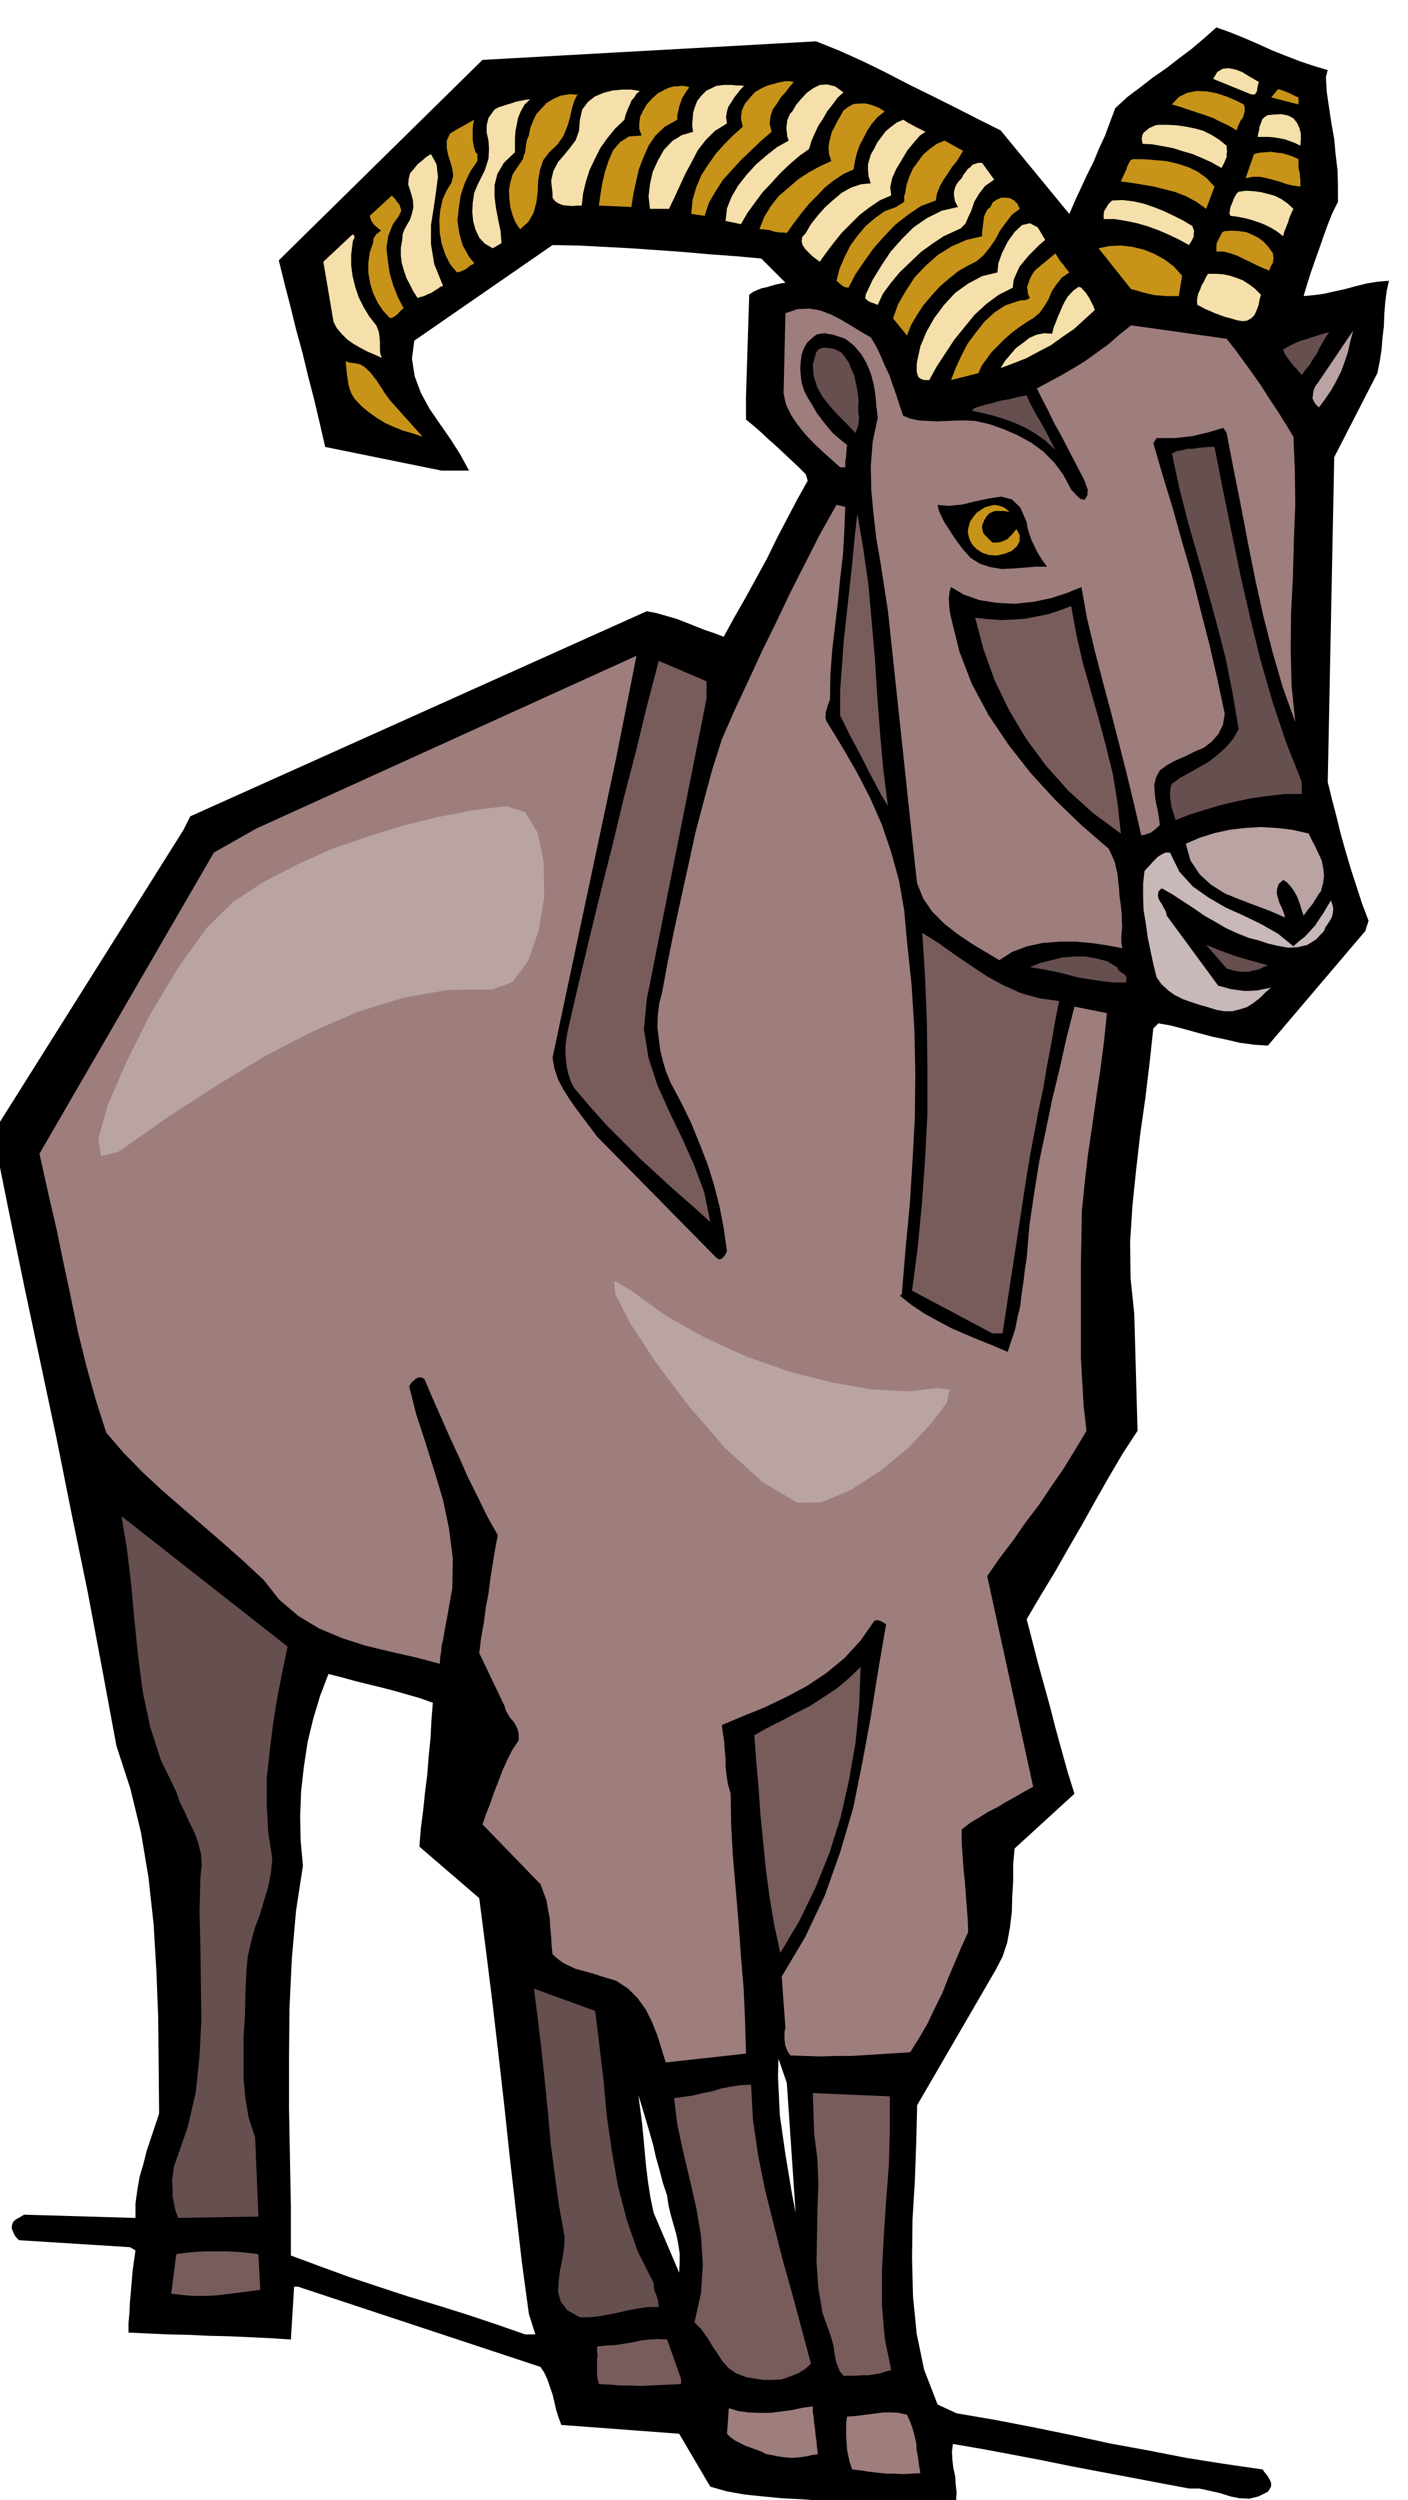 <svg xmlns="http://www.w3.org/2000/svg" fill-rule="evenodd" height="870.495" preserveAspectRatio="none" stroke-linecap="round" viewBox="0 0 3035 5387" width="490.455"><style>.brush1{fill:#000}.pen1{stroke:none}.brush2{fill:#f5e0ab}.brush3{fill:#c79419}.brush4{fill:#9e7d7d}.brush5{fill:#baa3a3}.brush6{fill:#664f4f}.brush7{fill:#785c5c}</style><path class="pen1 brush1" d="m2862 151-4 15 2 33 5 34 5 33 6 34 3 33 4 33 1 34v35l-12 24-10 25-9 25-9 26-9 25-9 26-8 25-8 27 21-2 23-3 22-5 23-5 22-6 24-6 24-4 25-2-5 22-3 24-2 25-1 27-3 25-2 26-4 25-5 25-93 181-14 700 9 37 10 38 9 37 11 39 11 37 12 37 12 37 14 37-7 22-210 247-30-2-30-4-30-7-29-6-30-8-29-8-30-8-28-5-11 11-8 74-9 75-11 77-9 78-8 78-5 78 1 78 8 78 7 251-32 49-30 51-29 51-29 52-29 50-29 51-31 51-30 51 12 46 12 47 13 47 13 47 12 47 13 47 13 47 15 48-129 118-3 33v35l-2 34-1 35-4 33-6 33-10 30-15 29-169 291-2 80-3 83-5 83-1 84 2 82 8 81 16 77 29 75 41 19 82 14 83 16 83 17 83 18 82 15 82 16 82 13 83 12 3 5 5 6 4 6 4 7 2 6v6l-3 6-4 6-20 10-20 5-21-1-20-4-22-7-22-5-23-5h-22l-64-12-63-12-64-12-63-12-64-13-63-12-64-12-64-11-2 17 1 18 2 17 4 18 1 17 2 17-1 18-3 18-214-4-39-9-39-5-41-3-40-2-41-4-39-4-39-7-35-10-67-114-254-19-6-16-5-16-4-17-4-17-6-17-5-15-7-15-8-12-523-173h-8l-7 114-45-3-43-2-44-2-43-1-44-2-44-1-44-2-43-2v-21l2-21 1-23 2-22 2-24 2-23 3-22 3-21-12-7-239-15-5-5-4-5-3-6-2-5-2-6 1-6 2-6 5-5 19-11 240 7v-31l4-29 5-29 8-27 7-28 9-27 9-27 9-27-1-104-1-103-4-102-6-100-11-100-16-96-23-95-30-92-31-167-31-165-34-165-33-165-35-165-35-165-34-165-33-164 410-652 15-30 984-442 21 4 21 6 21 6 21 8 20 8 20 8 21 7 21 8 23-42 24-42 23-42 23-42 21-43 22-42 22-42 23-41-4-14-16-16-16-15-16-15-16-15-17-15-16-15-16-14-16-13v-48l7-221 8-6 9-4 10-4 10-2 10-3 10-3 10-2 11-2-52-52-55-5-55-4-57-5-56-4-57-4-57-3-57-3-56-1-298 206-5 39 6 38 13 35 19 35 22 32 23 33 21 33 19 35h-59l-251-51-12-52-12-51-13-50-12-50-14-51-12-49-13-50-12-49 15-15 424-417 719-40 50 20 51 23 49 24 50 26 49 24 50 25 49 25 50 25 148 180 12-28 13-28 13-28 14-28 12-29 13-28 11-30 11-29 26-24 28-21 27-21 29-20 27-21 28-21 27-23 26-23 28 10 30 12 30 13 31 14 30 12 31 12 30 10 30 9zM933 3669l-28-10-28-8-28-8-27-7-29-7-28-7-29-8-28-7-18 47-15 50-12 50-8 53-6 53-2 53 1 53 5 54-15 98-9 103-5 105-1 108v108l2 108 2 106v104l62 23 63 23 63 21 64 21 63 19 64 20 63 21 63 22h22l-14-44-15-111-13-112-13-113-12-113-13-114-13-112-14-112-14-109-129-111 3-39 5-38 4-39 5-39 3-40 4-39 2-39 3-37zm505 1062-9-27-7-27-8-28-6-27-8-28-8-27-8-27-8-26 4 30 4 31 3 31 3 33 3 32 4 32 5 32 7 33 55 129 1-21v-21l-3-20-4-20-6-21-6-21-5-21-3-21zm277 37-19-280-18-52-1 39 2 42 2 41 6 42 6 42 7 42 7 42 8 42z"/><path class="pen1 brush2" d="m2714 177-2 4-1 5-1 6-1 6-5 6-8-1-81-33 9-15 12-7 13-1 15 3 13 5 13 8 12 7 12 7z"/><path class="pen1 brush3" d="m1711 177-9 10-9 12-10 11-8 13-9 12-5 15-2 16 4 18-23 20-22 21-21 20-20 22-19 21-16 25-14 24-9 28-29-4 3-31 8-27 11-26 15-23 16-23 19-21 19-19 20-18-4-18 2-17 7-15 11-13 11-12 14-8 13-6 12-3 10-3 10-2 5-1h12l7 2z"/><path class="pen1 brush2" d="m1818 199-13 12-11 15-11 14-9 16-10 15-8 17-7 16-5 17-21 15-21 18-20 19-19 21-19 20-17 23-16 22-14 24-33-7 3-27 10-25 14-24 18-23 20-22 23-20 23-18 25-14-3-9-1-9-1-9 1-8 1-9 3-7 3-7 5-5 8-14 11-13 12-13 14-10 14-7 16-1 17 4 18 13zm-214-14-8 8-7 9-7 9-6 10-6 9-3 10-2 12 2 14-26 16-20 20-17 22-13 25-13 24-12 26-12 26-12 25h-41l-3-27 3-26 6-27 11-24 13-23 18-19 21-13 24-7-2-14 1-13 1-14 4-13 5-13 9-11 11-11 15-7 6-3 8-1 8-1h17l9 1h9l9 1z"/><path class="pen1 brush3" d="m1486 188-6 8-5 8-5 8-3 9-3 9-2 9-2 9v10l-27 15-20 19-15 22-11 25-10 26-6 27-6 27-4 27-70-3 3-22 4-25 6-26 8-24 10-23 15-17 19-12 27-2-5-14v-13l2-14 6-12 8-14 11-12 13-12 17-9 7-3 7-2 6-1h7l5-1h6l6 1 7 2z"/><path class="pen1 brush2" d="m1379 196-7 6-5 8-6 7-3 8-4 8-3 8-3 8-2 9-20 19-17 21-15 21-12 24-11 23-8 25-6 25-3 27h-10l-10 1-11-1-10-1-10-4-7-5-5-7v-9l-3-28 5-21 10-19 13-15 13-16 12-16 7-20 2-24 5-22 12-16 15-12 19-8 19-5 21-2h19l19 3z"/><path class="pen1 brush3" d="m1254 199-10 6-6 12-5 16-4 19-6 20-8 20-13 19-18 17-13 17-7 21-4 23-1 25-3 23-6 22-11 19-18 16-10-15-6-15-5-18-2-17-1-19 3-17 5-17 9-14 7-10 6-9 2-8 3-7 1-9 1-8 2-10 4-9 3-16 6-15 7-15 11-12 11-12 15-9 16-7 19-3h6l7 1 6-1 7-4zm1545 26-59-15 15-18 10 3 10 4 5 2 6 3 6 3 7 3v15zm-118 0 2 7v8l-2 7-2 7-5 6-3 7-3 6-2 8-17-10-17-8-18-9-17-6-18-6-18-6-18-6-17-5 15-16 18-9 21-4 22 1 21 4 21 7 19 8 18 9z"/><path class="pen1 brush2" d="m1143 214-12 11-8 14-6 14-3 15-3 15-1 16v29l-24 23-14 24-6 24v25l3 24 5 26 5 24 2 26-19 11-17-10-12-13-8-17-5-18-2-20 1-20 3-21 7-17 16-32 8-25 1-21-1-18-4-17v-16l4-16 13-18 9-5 10-3 9-3 10-3 9-3 10-2 10-2 10-1z"/><path class="pen1 brush3" d="m1907 240-16 13-12 14-10 15-8 16-8 15-6 17-4 17-3 18-22 10-21 14-19 15-17 18-18 18-16 20-16 21-15 21-7-1h-7l-7-1-7-1-8-3-8-1-8-1h-7l10-26 14-23 17-22 21-18 22-19 23-15 24-13 24-11-5-15-1-12 1-12 3-12 3-12 6-11 6-12 6-10 7-13 11-8 11-6 14-1h13l14 4 13 5 13 8z"/><path class="pen1 brush2" d="m2803 314-12-6-11-4-11-4-11-2-12-2-12-1h-23l1-7 2-7 1-8 3-8 3-8 5-5 7-4 11-1 18-1 15 3 11 6 8 10 5 11 3 12v12l-1 14zm-808-30-12 8-13 15-14 17-12 20-12 20-9 20-4 19 2 18-25 11-22 15-21 16-19 19-19 19-17 21-16 21-15 21-8-6-8-6-8-8-7-7-6-9-2-8 1-9 8-9 11-19 15-19 16-18 18-16 18-15 20-11 21-7 21-2-2-5-1-5-2-5v-5l-1-7v-14l2-7 4-14 7-12 7-14 9-12 9-12 12-10 12-9 14-6 5 3 6 4 6 3 7 4 6 3 6 3 6 3 6 3z"/><path class="pen1 brush3" d="m1029 347-15 22-12 25-9 27-4 27-3 27 4 27 7 26 14 25 3 4 4 5 3 3 1 3-8 4-10 8-11 5-8 2-15-18-10-20-8-24-4-23-1-26 2-23 5-23 9-20 10-16 4-15-2-15-4-14-5-16-3-15v-16l7-15 11-7 41-23-2 9-1 9v25l1 8 2 9 3 10 4 4v15z"/><path class="pen1 brush2" d="M2644 314v5l1 6-1 7v7l-3 6-2 6-3 5-3 6-21-12-20-9-21-9-21-6-22-7-22-4-22-4-21-1-2-10 1-8 3-6 6-5 6-5 7-3 6-3 7-1h20l20 1 20 3 20 4 17 5 18 9 16 10 16 13z"/><path class="pen1 brush3" d="m2076 325-6 10-8 13-10 12-9 14-9 13-8 14-6 15-3 16-32 12-28 19-27 21-24 25-23 26-20 28-19 28-15 29-7-1-6-3-7-6-6-5 7-27 11-25 12-24 16-22 17-20 20-17 21-15 25-9 7-5 6-3 2-2 2-2v-12l2-5 3-18 6-18 8-18 11-15 11-15 14-12 15-11 17-7 40 22zm723 18v17l1 7 2 7v6l1 6v16l-15-2-14-3-14-5-14-4-15-4-15-3h-16l-15 3 18-52 12-3 13-1 12-1 12 2 11 1 11 3 12 4 13 6z"/><path class="pen1 brush2" d="m955 616-6 2-5 4-7 4-7 5-8 3-8 4-8 2-6 2-9-14-7-14-8-15-5-15-5-17-2-16v-17l3-17 1-13 4-10 6-11 6-10 4-13 3-13-1-16-5-18-5-15 1-13 3-12 8-9 8-10 10-8 9-8 10-6 12 22 3 27-4 31-5 35-6 38v41l7 43 19 47z"/><path class="pen1 brush3" d="m2618 402-18 48-21-15-22-12-23-9-23-6-24-6-24-4-24-4-23-3 3-7 3-6 3-7 3-6 2-7 3-6 3-6 5-3h24l25 2 24 2 25 6 22 7 21 10 19 14 17 18z"/><path class="pen1 brush2" d="m2143 387-20 14-13 17-10 17-6 18-7 15-6 14-10 10-13 6-24 11-24 16-25 18-23 22-23 22-19 23-17 23-11 24-5-2-5-2-6-2-4-2-7-6 1-8 15-32 19-31 20-30 24-27 25-25 29-20 32-16 35-8-6-11-2-9-1-9 1-7 2-7 3-6 5-7 6-6 4-8 5-6 4-6 6-4 4-5 6-2 6-2h9l26 36z"/><path class="pen1 brush3" d="m863 461-16 22-10 25-4 26 3 28 4 27 8 27 10 25 12 23-7 6-6 7-8 6-8 3-15-16-12-18-10-21-6-20-4-23v-22l3-22 7-20 1-9 3-6 4-5 4-3 5-4 2 1-9-7-8-7-6-9-3-10 48-44 2 3 5 5 4 6 5 6 2 6 2 6-2 6-4 6 4-4z"/><path class="pen1 brush2" d="m2788 450-3 6-3 7-3 7-2 8-3 7-3 8-3 7-2 9-13-10-13-8-14-7-13-5-15-5-15-4-16-3-15-2-2-6 1-5 1-7 3-7 3-8 3-7 4-7 5-5 17-2 16 1 15 2 16 4 14 4 14 7 13 9 13 12z"/><path class="pen1 brush3" d="m2198 450-17 13-13 17-13 18-10 19-12 17-13 16-15 13-18 9-21 12-20 16-20 17-18 20-17 20-14 21-13 22-9 23-30-37 11-31 17-29 19-29 24-25 26-23 29-18 32-14 34-8v-9l1-8 1-8 1-8 1-9 3-7 4-8 7-6 5-10 9-6 9-4h11l8 1 9 5 7 7 5 11z"/><path class="pen1 brush2" d="m2570 487 2 5 2 6-1 6v6l-5 10-5 8-22-12-21-10-23-10-22-8-24-7-24-5-24-4h-24v-11l1-6 3-5 6-10 8-8 23-1 24 3 22 5 23 8 20 8 21 10 20 10 20 12zm-317 30-12 10-11 11-12 12-10 12-10 12-7 15-6 14-2 17-30 15-27 20-25 23-22 27-22 27-19 29-19 29-16 29h-10l-7-2-6-4-2-5-2-7v-15l1-8 7-32 13-31 17-30 21-28 24-26 28-20 30-16 33-8 2-20 8-22 12-24 15-21 16-15 17-4 17 9 16 27zm-1493 7-3 24v24l3 23 6 24 7 21 11 22 12 20 15 19 3 7 3 9 1 9 1 10v19l1 8 3 8-16-7-16-7-15-8-14-8-14-10-11-11-11-13-7-13-22-130 63-59 4 3v5l-3 5-1 6z"/><path class="pen1 brush3" d="m2744 546 1 10-1 10-5 8-3 9-15-6-13-6-14-7-13-6-14-7-14-5-16-4h-15v-13l1-6 3-6 3-6 3-6 3-5 5-2 15-1 16 1 15 2 14 6 12 6 12 9 10 11 10 14zm-196 48-7 44h-26l-13-1-13-1-14-3-12-3-13-4-12-3-70-88 24-5 25-1 24 3 25 6 22 9 22 12 20 15 18 20zm-243-7-16 11-12 15-10 15-7 17-9 15-10 14-13 11-15 9-16 11-16 12-15 13-14 14-14 14-11 15-11 15-7 16-59 15 10-26 12-26 14-27 18-24 18-23 22-20 23-15 27-9 7-2h8l6-2 5-3-4-8-1-8-1-8 3-8 3-9 4-8 5-8 6-6 40-33 6 10 7 10 4 4 4 6 4 5 5 6z"/><path class="pen1 brush2" d="m2718 635-3 11-2 11-4 11-5 11-7 7-9 5-10 1-12-2-13-4-12-3-11-4-11-4-11-5-10-4-9-5-8-4-1-8 1-8 2-9 4-8 3-9 5-8 4-9 5-8h16l16 1 15 3 15 5 13 5 14 9 12 9 13 13zm-358 33-22 20-23 21-25 17-25 18-27 14-26 14-28 11-27 10 9-15 12-14 12-14 15-11 14-11 16-7 16-3 17 1 3-13 5-12 4-11 5-11 5-12 5-10 6-10 8-9 6-6 6-4 4-3 6 2 4 5 5 5 4 6 4 6 3 6 3 6 3 6 3 8z"/><path class="pen1 brush4" d="m1877 727 11 18 10 21 9 21 10 21 7 21 8 22 7 22 8 23 15 6 19 4 19 1 21 1 21-1 21-1h19l20 1 31 7 31 11 30 13 29 16 26 19 23 23 20 27 17 32 5 5 8 9 7 6 9 2 3-5 3-5v-6l1-5-4-11-3-9-13-25-13-25-13-25-13-25-14-25-12-25-13-25-12-24 26-14 26-14 26-15 26-16 25-18 25-18 24-21 25-20 206 29 19 24 19 26 18 25 19 27 17 27 18 27 17 27 17 28 3 71 1 75-3 76-2 78-4 78-1 80 2 78 8 79-27-75-22-76-20-78-17-77-16-80-15-79-16-80-15-78-7-11-17 5-17 5-17 4-17 4-19 2-18 2h-39l-7 11 21 72 22 72 20 72 21 72 18 72 19 74 17 74 16 75-4 24-10 20-14 16-17 13-21 9-20 10-21 9-18 10-15 11-8 15-4 16 1 18 2 17 4 18 3 17 2 17-10 9-9 7-11 4-10 2-16-69-16-66-17-67-17-66-18-67-17-66-16-67-12-67-32 13-34 11-39 8-39 4-39-2-37-6-34-12-27-16-3 9-1 9-1 8 1 8v7l1 9 1 7 2 9 18 73 27 70 36 67 43 64 47 60 53 58 56 54 60 52 7 15 6 14 3 13 3 13 1 13 2 16 1 17 3 21 1 10 1 11v11l1 12-1 11-1 12v12l2 13-33-6-33-5-35-3h-35l-36 3-33 7-32 12-28 18-30-18-30-18-31-21-28-22-26-26-19-28-13-32-4-34-59-553-8-52-8-52-9-52-6-52-5-53-1-52 4-52 11-52-3-25-2-24-4-24-6-22-9-22-11-19-16-19-19-15-9-3-9-3-9-3-8-1-9-2-9 1-9 2-8 6-12 11-7 12-5 14-2 15-1 15 1 15 2 16 5 16 8 16 10 16 9 16 12 16 11 14 13 15 14 12 16 13-1 5v6l-1 6v7l-1 6-1 6v12h-11l-19-17-19-17-20-19-17-18-17-21-14-21-11-23-5-23 4-173 26-9 26-1 23 4 24 9 21 11 22 13 21 13 21 12z"/><path class="pen1 brush5" d="m2843 878-7-7-4-6-3-7 1-6 1-8 2-7 3-6 4-5 77-114-6 22-5 23-7 21-8 22-10 20-11 20-13 19-14 19z"/><path class="pen1 brush6" d="m2865 716-7 10-7 12-7 12-6 13-8 11-7 12-9 11-8 11-6-7-5-6-6-6-5-6-6-8-5-7-5-8-2-7 12-7 12-6 12-5 13-4 12-4 13-4 12-4 13-3zM1851 863l-1 8v18l2 10-1 9-1 9-3 8-3 8-19-20-19-19-18-20-15-19-12-22-7-23-2-24 7-26 5-7 7-3 7-1 8 1 7 1 8 2 6 3 7 4 8 10 8 12 5 13 6 13 3 13 3 14 2 13 2 15z"/><path class="pen1 brush3" d="m841 863 70 78-21-7-21-6-20-8-18-8-18-11-17-12-17-14-15-16-6-10-4-10-3-10-1-9-2-11-1-10-1-11-1-10 7 3 8 1 7 1 9 2 9 5 12 11 15 19 18 28 11 15z"/><path class="pen1 brush6" d="m2213 852 6 14 8 15 8 15 9 15 8 14 8 15 7 15 8 15-21-20-21-15-22-13-22-10-24-9-23-7-24-6-23-5 4-5 11-4 14-4 17-4 17-5 19-3 18-5 18-3zm405 111 18 92 19 93 19 92 21 92 22 90 26 90 29 87 34 86v26h-38l-35 4-36 5-33 7-34 8-33 10-32 10-31 12-3-10-3-9-3-10-1-9-2-11v-10l1-10 3-9 18-13 20-11 21-12 21-12 19-15 18-16 15-18 12-21-13-77-15-75-19-74-20-73-21-73-21-73-19-75-16-74 11-5 11-2 12-3h12l11-2 12-1 11-1h12z"/><path class="pen1 brush1" d="M2257 1221h-24l-24 2-26 2-24 1-24-4-22-7-21-13-16-18-9-12-8-11-8-12-7-11-8-12-6-12-6-13-3-13 25 2 29-3 28-7 29-6 26-4 23 6 18 17 14 32 2 13 4 13 4 12 6 12 5 11 7 12 7 11 9 12z"/><path class="pen1 brush4" d="m1822 1092-2 52-3 52-6 51-5 51-6 51-6 51-4 53-1 55-4 10-3 11-2 5v5l-1 6 2 8 33 54 32 55 29 56 26 59 20 59 17 62 11 63 6 67 10 95 6 96 2 94-1 95-5 93-6 95-9 95-8 97-4 4 25 20 27 18 29 16 30 16 30 13 31 13 30 12 30 13 8-24 8-24 5-25 6-25 3-26 4-26 3-26 4-26 6-71 10-68 11-69 14-66 14-68 16-66 15-67 17-67 70 14-6 59-8 62-9 61-9 63-9 61-7 61-6 60-1 60-1 48v209l3 53 3 51 6 52-24 40-25 41-27 39-26 39-29 38-27 39-29 38-27 39 99 454-20 11-19 11-20 11-18 11-20 10-19 12-20 12-18 14v29l2 29 2 28 3 28 2 27 2 27 2 26 1 27-15 33-14 33-14 33-13 33-16 32-15 32-18 31-20 32-31 2-31 2-32 2-32 2h-34l-34 1-33-1-31-1-5-7-3-6-3-7-1-7-1-8v-16l2-8-8-111 51-86 42-89 33-93 28-95 20-99 18-98 16-100 17-99-6-4-5-3-7-2-7 1-30 43-35 38-39 32-42 28-45 24-46 22-47 19-45 19 2 17 3 18 1 18 2 18v18l2 19 3 19 6 21 1 68 4 69 6 70 6 71 5 71 6 71 3 70 2 70-173 19-9-29-9-29-12-30-13-26-18-25-20-20-26-17-30-9-15-5-14-4-15-4-14-4-15-7-12-6-12-9-10-9-2-19-1-19-2-20-1-19-4-21-3-18-7-19-6-16-125-129 8-23 9-23 8-23 9-23 9-24 10-22 11-22 14-21v-13l-2-10-4-9-5-8-7-8-5-8-5-9-2-8-55-115 4-33 6-33 4-32 6-31 4-32 5-31 5-31 6-31-23-41-20-41-21-42-18-41-20-43-19-43-19-43-18-42-6-4h-5l-5 1-4 3-8 7-5 8 15 60 20 61 19 61 19 63 13 62 8 64-1 64-12 67-2 10-2 11-2 12-2 12-3 11-1 13-2 12-1 15-53-14-53-12-54-13-50-16-50-21-45-27-41-35-34-43-43-40-44-39-44-38-43-37-45-39-42-39-41-42-37-43-23-72-20-72-18-73-15-73-16-75-15-73-17-73-16-72-4-18 376-649 92-52 819-372-44 221-137 645 4 23 8 24 11 21 14 22 14 20 15 20 15 20 15 20 258 262 6 3 6-3 6-7 4-8-7-49-9-47-12-47-14-45-18-46-18-44-21-43-22-41-10-24-7-23-6-25-3-24-3-26 1-25 3-25 6-23 13-70 14-69 15-69 15-68 15-69 18-68 18-67 21-66 28-64 30-64 29-63 31-63 30-63 32-63 32-63 35-62 19 4z"/><path class="pen1 brush7" d="m1914 1737-15-25-13-25-13-24-12-24-13-25-13-24-12-24-12-24v-55l4-54 4-55 6-54 6-55 6-55 5-54 6-53 13 76 11 78 7 79 7 80 5 80 6 80 7 78 10 79z"/><path class="pen1 brush3" d="m2176 1103-13-2h-18l-6 2-6 3-6 6-5 8-5 12v5l1 6 1 4 3 5 3 3 4 4 4 4 6 6h9l9-1 7-3 7-3 5-5 5-5 5-6 5-6 7 13v13l-6 11-11 10-15 6-17 4-17-1-15-5-12-8-8-8-6-10-3-9-2-11 2-10 3-11 7-10 7-9 9-6 9-6 11-3 10-2 11 2 10 4 11 9z"/><path class="pen1 brush7" d="m2416 1796-60-44-54-49-48-54-42-57-37-62-31-64-24-67-18-68 27 3 28 2 27-1 27-2 25-5 25-5 24-8 24-9 11 61 14 61 17 60 17 60 16 60 15 61 10 62 7 65zm-893-291-129 649-6 64 10 62 19 58 26 58 27 56 26 58 22 59 13 64-40-36-39-34-37-34-36-33-36-36-35-35-35-39-34-40-8-14-5-15-4-16-2-15-1-17v-16l2-17 3-16 23-100 24-100 24-99 25-99 24-100 26-100 24-99 26-99 103 44v37z"/><path class="pen1 brush5" d="m2821 1796 6 13 8 15 7 15 7 15 3 15 2 17-2 17-5 18-5 6-4 7-4 6-4 7-5 6-5 6-5 7-5 7-4-11-3-11-4-11-4-10-7-12-6-8-8-9-8-5-10 9-3 10-1 10 3 11 3 10 5 10 4 10 3 11-32-14-32-12-34-13-32-13-30-19-24-22-20-30-10-36 30-13 32-10 32-7 34-4 33-2 35 2 34 4 35 8z"/><path class="pen1" style="fill:#c9b8b8" d="m2522 1837 20 41 29 32 34 24 38 22 38 17 39 19 35 20 33 27 12-11 13-10 11-12 11-12 9-14 9-13 8-14 8-13 3 9 2 9-1 9-2 9-4 7-5 8-5 7-3 8-17 18-19 12-21 5-20 1-23-4-21-5-21-7-20-5-25-10-24-11-24-14-23-13-23-16-23-15-23-15-23-13-7 7-1 8 1 7 4 7 4 6 4 8 4 7 2 9 111 151 12 3 14 4 14 2 15 2h14l15-1 15-3 15-3-13 11-12 12-13 10-14 9-16 5-16 4h-17l-17-3-19-6-18-5-18-6-17-6-18-9-14-10-14-13-11-15-7-29-6-28-6-29-4-29-5-30-1-28v-29l3-27 5-6 6-6 6-7 6-6 6-6 8-5 8-4h10z"/><path class="pen1 brush7" d="m2283 2157-9 45-8 47-9 47-8 48-10 47-9 48-9 47-8 48-52 339h-22l-173-92 12-91 9-94 7-97 5-97v-100l-1-98-4-99-6-95 35 22 35 25 34 23 36 24 35 19 38 17 39 11 43 6z"/><path class="pen1 brush6" d="m2733 2080-10 4-10 5-11 2-11 3h-12l-12-1-12-3-11-3-44-51 15 6 15 6 16 6 17 6 16 5 18 5 18 5 18 5zm-306 37h-27l-26-3-26-4-25-4-26-7-26-6-26-5-25-4 22-9 24-6 24-6 25-2h24l24 4 23 6 22 13 2 5 4 4 4 3 5 3 2 2 3 4v4l-1 8zM620 3548l-12 57-11 57-9 57-7 57-6 56v57l3 57 9 59-3 30-6 31-9 30-9 30-11 29-8 30-7 31-3 32-2 48-1 48-3 45v89l4 43 7 42 14 43 7 170-173 3-6-16-3-15-3-16v-16l-1-17 2-16 2-15 5-14 25-72 17-74 8-77 4-77-1-80-1-78-2-77 2-74 3-27-2-24-6-24-8-22-11-22-10-22-11-22-7-21-33-68-23-71-16-75-10-76-8-78-7-77-9-76-12-73 358 281z"/><path class="pen1 brush7" d="m1682 4208-13-60-10-59-8-60-6-60-6-60-4-58-5-58-4-54 28-16 30-15 30-16 32-16 29-19 29-19 26-22 25-24-3 82-8 82-14 80-18 80-24 76-30 75-35 72-41 69z"/><path class="pen1 brush6" d="m1283 4333 9 74 9 76 7 76 11 77 13 74 19 73 24 69 34 67v6l1 6 1 6 3 6 2 6 2 6 1 7 1 9h-23l-21 3-22 4-21 5-21 4-21 4-21 2h-20l-27-15-14-18-6-21 1-22 3-25 5-24 4-25 1-23-12-67-9-66-9-68-6-68-7-69-7-67-8-66-8-64 132 48z"/><path class="pen1 brush7" d="m1619 4492 4 75 11 76 15 75 19 76 19 75 21 75 20 74 20 75-13 12-15 9-18 7-17 6-20 1h-20l-19-3-18-3-21-8-16-11-13-14-11-17-12-18-11-18-13-18-14-14 14-63 4-61-4-62-10-60-14-61-14-59-13-60-7-57 21-3 21-3 20-5 21-4 19-6 21-4 20-3 23-1zm299 25v74l-2 75-6 76-5 77-4 74v74l6 71 14 69-12 3-12 4-13 2-12 2h-14l-13 1h-27l-8-10-4-10-4-11-2-10-2-12-1-10-3-11-2-8-19-53-9-54-4-56 1-55 1-57 2-55-2-55-7-53-3-89 166 7zM561 4934l-24 3-23 3-24 3-24 3-25 1h-25l-24-2-23-3 11-85 21-3 22-2 22-1h43l22 1 23 2 24 3 4 77zm907 192v11l-23 1-21 1-22 1-21 1-23-1h-22l-23-2-22-1-3-12-1-10v-31l1-9-1-10v-9l19-2 20-1 19-3 19-3 18-4 18-2 18-1 20 1 30 85z"/><path class="pen1 brush4" d="M1752 5185v12l2 12 1 13 2 13 1 12 2 13 1 13 2 15-13 2-13 3-15 2-14 1-15-1-15-2-14-3-12-2-12-6-11-4-11-4-11-4-12-6-10-5-10-7-8-8 4-55 20 6 23 3 23 1h24l23-3 23-3 23-5 22-3zm203 18 6 13 6 16 4 15 4 17 1 16 3 16 2 16 3 17-19 1-18 1-18-1h-18l-19-2-18-2-19-3-18-2-5-14-3-13-3-15-1-14-1-15v-30l2-13 16-1 16-2 16-2 16-2 15-2h16l16 1 18 4z"/><path class="pen1 brush5" d="m255 2482-37 9-6-37 20-72 40-93 52-104 60-100 61-85 57-56 65-43 71-37 73-33 77-27 77-24 77-19 76-15 74-9 40 13 27 44 13 64 1 75-12 73-23 65-33 45-43 16-97 1-96 17-97 30-97 42-101 52-102 62-107 69-110 77zm1106 299 73 53 85 48 90 41 94 33 91 23 86 15 77 4 64-7 26 3-6 28-32 43-49 53-62 51-65 42-63 26-51 1-76-45-80-73-79-91-70-93-56-85-32-63-2-28 37 21z"/></svg>
